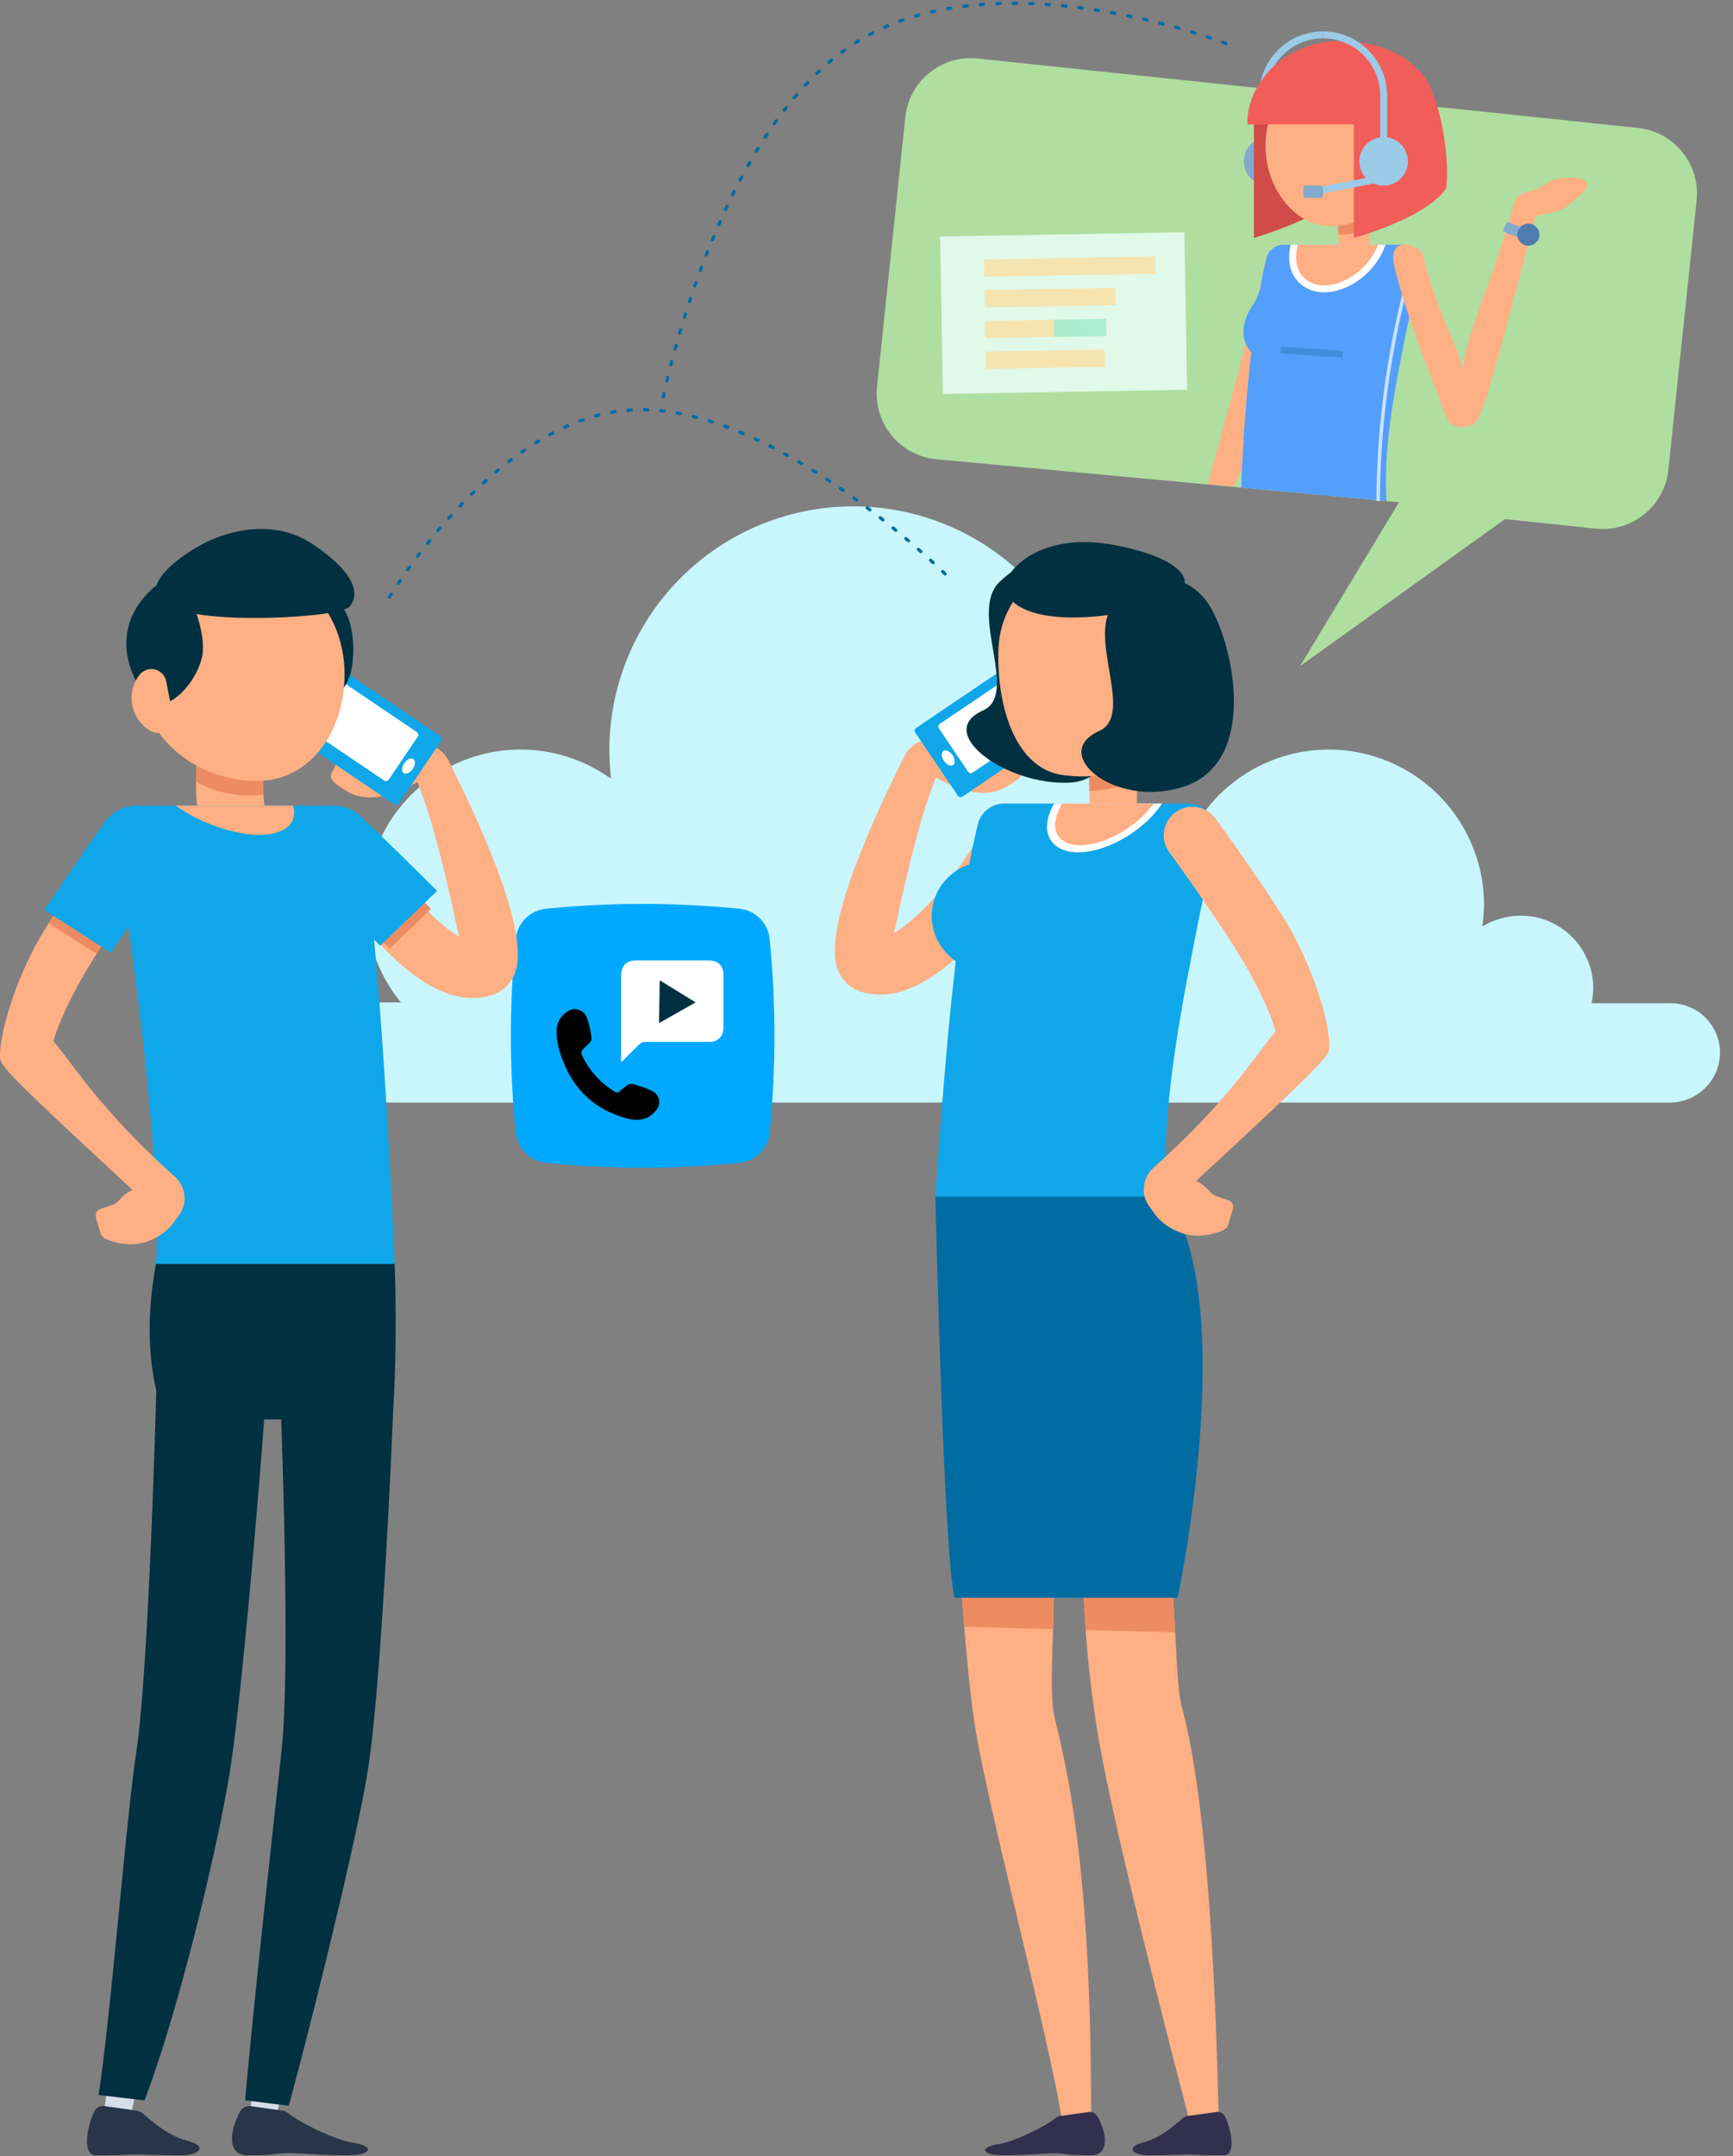 <svg width="526" height="654" viewBox="0 0 526 654" fill="none" xmlns="http://www.w3.org/2000/svg"><rect x="0" y="0" width="526" height="654" fill="#808080" stroke="none"/><path d="M506.869 304.291H483.08a28 28 0 00.506-4.556 22.034 22.034 0 00-22.018-22.018 23.04 23.04 0 00-11.642 3.29 57.72 57.72 0 00.506-6.58 47.114 47.114 0 00-73.302-39.124 47.114 47.114 0 00-19.325 26.976 37.066 37.066 0 00-27.332-15.944 77.642 77.642 0 002.531-18.727 74.024 74.024 0 10-148.051 0c0 3.037.253 5.82.506 8.604a46.943 46.943 0 00-61.66 5.917 46.946 46.946 0 00-2.115 61.908H73.089a15.187 15.187 0 00-15.185 15.184 15.186 15.186 0 0015.185 15.185h433.78a15.227 15.227 0 0015.184-15.185 15.015 15.015 0 00-15.184-14.93z" fill="#C9F6FC"/><path d="M254.481 294.527a11.12 11.12 0 007.306 6.396c3.089.867 6.341.98 9.483.33 17.599-3.42 33.722-27.183 38.868-35.427a8.69 8.69 0 00-2.784-11.965 8.685 8.685 0 00-11.965 2.783c-7.471 11.976-17.52 22.658-24.087 26.339.105-.44.21-.879.346-1.364 1.564-6.862 4.046-19.012 7.479-30.965a148.071 148.071 0 014.96-14.882s12.112 7.979 20.859 3.152c8.747-4.826 4.676-5.37 3.962-9.044a8.673 8.673 0 00-3.664-5.548 8.663 8.663 0 00-6.517-1.319 57.52 57.52 0 01-5.97.668l-10.635.616-.221.043c-.426.02-.85.077-1.266.169l-.478.093a6.746 6.746 0 00-1.103.405c-.176.072-.316.138-.493.21-.346.181-.618.349-.928.524a7.5 7.5 0 01-.539.371c-.228.197-.486.438-.709.672a6.137 6.137 0 00-.545.525c-.148.22-.333.446-.517.672-.178.264-.319.52-.496.783a1.615 1.615 0 01-.171.3 527.887 527.887 0 00-7.788 16.232 302.163 302.163 0 00-4.496 10.407c-.648 1.574-1.272 3.068-1.824 4.549a7.507 7.507 0 00-.305.783 158.547 158.547 0 00-2.75 7.626c-.432 1.307-.828 2.606-1.202 3.819a95.37 95.37 0 00-1.791 6.867 50.785 50.785 0 00-.882 5.662 2.409 2.409 0 00-.076.586c-.055.697-.11 1.395-.1 2.04-.022.081-.045.162-.001.191-.034.584-.034 1.17-.002 1.755a14.072 14.072 0 001.042 4.946z" fill="#FFAF84"/><path d="M310.954 198.587l-32.891 22.218c-.457.31-.578.931-.269 1.389l12.936 19.15a1 1 0 001.389.269l32.891-22.218a1 1 0 00.269-1.389l-12.936-19.15a1 1 0 00-1.389-.269z" fill="#0FA7E9"/><path d="M318.136 197.343l-32.891 22.218a1 1 0 00-.269 1.389l8.865 13.125c.31.457.931.578 1.389.269l32.891-22.219a1 1 0 00.269-1.388l-8.866-13.125a1 1 0 00-1.388-.269zm-28.84 34.7c.705-.494.609-1.846-.214-3.02s-2.061-1.725-2.765-1.232c-.705.494-.609 1.846.214 3.02.823 1.175 2.061 1.726 2.765 1.232z" fill="#fff"/><path d="M514.964 60.788l-8.593 81.752a19.995 19.995 0 01-21.979 17.798l-27.576-2.898-62.222 44.605 30.021-49.709-140.628-13.065a20 20 0 01-17.798-21.979l8.592-81.749a19.995 19.995 0 0121.979-17.798L497.165 38.81a20 20 0 0117.799 21.979z" fill="#B0DEA0"/><path d="M156.54 343.554a294.286 294.286 0 010-58.785 10.23 10.23 0 019.132-9.132 294.296 294.296 0 0158.786 0 10.229 10.229 0 019.132 9.132 294.286 294.286 0 010 58.785 10.23 10.23 0 01-9.132 9.133 294.446 294.446 0 01-58.786 0 10.36 10.36 0 01-9.132-9.133z" fill="url(#paint0_linear)"/><path d="M188.688 322.089a1.932 1.932 0 01-.158-1.158v-24.943c0-3.1 1.579-4.684 4.684-4.684H215c3 0 4.578 1.579 4.578 4.526v15.787c0 2.789-1.63 4.421-4.472 4.421h-19.313a2.192 2.192 0 00-1.737.737 173.23 173.23 0 00-5.368 5.314z" fill="#fff"/><path d="M168.92 312.628a7.042 7.042 0 014.6-6.467 4.108 4.108 0 014.369 1.923 24.483 24.483 0 011.632 6.699 2.07 2.07 0 01-.583 1.515l-1.923 1.923a1.375 1.375 0 00-.408 1.748 25.6 25.6 0 009.963 11.128 1.154 1.154 0 001.516-.115c.7-.583 1.457-1.224 2.214-1.748a2.11 2.11 0 011.865-.408 30.217 30.217 0 015.826 2.1 3.738 3.738 0 012.023 2.665 3.739 3.739 0 01-.916 3.219c-2.33 2.855-5.243 3.321-8.681 2.447-10.662-2.8-17.188-9.73-20.451-20.042a21.322 21.322 0 01-1.046-6.587z" fill="#000"/><path d="M211.132 304.023l-11.111 6.306.227-12.996 10.884 6.69zm93.121-80.909l-8.056-4.399 7.632-4.77.424 9.169z" fill="#013040"/><path d="M322.695 279.813a7.265 7.265 0 003.678 1.051 7.147 7.147 0 006.185-3.517c.085-.121 1.212-1.981 7.399-11.763 5.015-7.999 5.456-20.534 5.015-28.982-.245-4.527-.686-7.882-.848-8.771a7.198 7.198 0 00-8.167-6.067 7.196 7.196 0 00-6.066 8.167c.478 3.293.736 6.615.772 9.943.162 6.831-.489 14.228-2.915 18.028-6.588 10.469-7.555 12.046-7.555 12.046a7.212 7.212 0 002.502 9.865zm3.112 119.889c.04 2.87 1.3 54.771 3.642 93.454.041.4.041.813.077 1.213.728 10.877 2.106 21.423 3.194 28.457 4.814 31.897 27.733 117.869 28.582 121.551l8.646-.687c-.239-.893-.97-87.475-10.991-124.947-1.581-5.861-1.7-14.269-2.268-23.647-.04-.441-.04-.889-.077-1.334-2.384-38.196-2.59-93.737-2.631-94.424a12.102 12.102 0 00-12.127-12.086h-.04c-6.71 0-16.007 5.781-16.007 12.45zm-38.599.162c.117 2.834 2.26 55.054 5.452 93.535.033.119.047.242.04.364.93 11.278 1.94 21.343 3.032 28.619 3.719 24.616 22.676 95.475 26.642 120.941l8.808-1.859c0-72.715-6.711-102.791-10.991-120.011-1.5-5.983-.849-17.584-.57-27.321a7.91 7.91 0 00.041-.974c1.132-40.421-.643-72.435-.4-92.039-.283-6.711-13.582-13.986-20.413-13.865a12.122 12.122 0 00-8.438 3.889 12.113 12.113 0 00-3.203 8.721z" fill="#FFAF84"/><path d="M329.888 229.933c.478 3.293.736 6.615.772 9.943a36.042 36.042 0 0014.309-3.275c-.246-4.527-.686-7.882-.848-8.771a7.198 7.198 0 00-8.167-6.067 7.196 7.196 0 00-6.066 8.167v.003zm-4.081 169.769c.041 2.87 1.3 54.771 3.642 93.454.041.4.041.813.077 1.213l27.163.728c-.04-.441-.04-.889-.077-1.334-2.384-38.196-2.59-93.737-2.631-94.424a12.102 12.102 0 00-12.127-12.086h-.04c-6.71-.001-16.007 5.78-16.007 12.449zm-38.594.162c.117 2.834 2.26 55.054 5.452 93.535l26.961.732a7.91 7.91 0 00.041-.974c1.132-40.421-.643-72.435-.4-92.039-.283-6.711-13.582-13.986-20.413-13.865a12.11 12.11 0 00-11.641 12.611z" fill="#ED8C62"/><path d="M357.416 484.608s19.172-89.492-3.322-121.661h-70.18s2.422 107.267 5.8 121.661h67.702z" fill="#006CA2"/><path d="M284.213 358.929c-.2 2.59-.283 4.041-.283 4.041h70.172a800.04 800.04 0 01-.239-4.041c0-.4-.044-.8-.044-1.209-.162-4.891-.04-9.944.283-15.118.04-.526.04-1.051.081-1.617.121-1.9.243-3.84.445-5.78.04-.566.125-1.092.162-1.657.485-4.811 1.1-9.699 1.822-14.633.037-.445.121-.889.2-1.334.287-2.02.61-4.042.934-6.063.046-.354.112-.705.2-1.051a473.688 473.688 0 012.708-15.279.159.159 0 01.036-.121c.449-2.264.849-4.568 1.3-6.832.036-.162.036-.283.077-.445.97-4.85 1.9-9.661 2.87-14.309.121-.687.283-1.334.408-1.981.279-1.536.6-3.072.885-4.568.161-.93.364-1.9.526-2.83a510.661 510.661 0 001.984-10.712c.044-.24.07-.483.077-.728a8.075 8.075 0 00-1.088-4.89 8.259 8.259 0 00-7.114-4.043H304.79a8.174 8.174 0 00-7.073 4.043c-.4.638-.7 1.333-.889 2.062-.242 1.011-.521 2.061-.724 3.152-.647 2.749-1.3 5.862-1.9 9.217a15.283 15.283 0 00-3.92 1.899 16.808 16.808 0 00-3.679 3.275 14.827 14.827 0 00-2.506 4.123 14.077 14.077 0 00-.849 2.505 17.057 17.057 0 00-.441 3.8 16.16 16.16 0 003.4 9.984c.124.218.289.41.485.566a14.687 14.687 0 003.4 3.153c-.125 1.132-.287 2.3-.364 3.477a.326.326 0 00-.045.2 938.65 938.65 0 00-1.577 14.998 85.79 85.79 0 01-.121 1.334c-.2 1.94-.364 3.841-.525 5.7-.04.565-.121 1.131-.162 1.699-.4 4.891-.849 9.62-1.172 14.067-.077.768-.162 1.5-.2 2.224-.121 1.779-.283 3.477-.364 5.093a41.82 41.82 0 00-.2 2.3 703.68 703.68 0 00-.974 14.067c-.098.851-.136 1.575-.177 2.262z" fill="#0FA7E9"/><path d="M352.728 243.732l-.558.772a33.936 33.936 0 01-6.921 6.994c-5.764 4.389-12.498 7.013-18.023 7.013-3.129 0-5.651-.861-7.332-2.494-2.838-2.753-2.81-7.316.061-12.284l32.773-.001z" fill="#fff"/><path d="M350.157 243.732a30.58 30.58 0 01-6.253 6.3c-8.178 6.241-18.025 8.199-21.989 4.345-2.462-2.388-2.094-6.431.509-10.647l27.733.002z" fill="#FFAF84"/><path d="M360.634 641.771a3.221 3.221 0 00-1.6.671c-3.116 2.59-6.689 5.962-12.304 7.461-5.099 1.362-3.071 3.8 1.928 3.8 7.341 0 10.279-.287 13.55-.2 3.271.087 1.152.2 9.208.2 3.691 0 2.47-7.208.514-11.54a2.581 2.581 0 00-1.18-1.307 2.578 2.578 0 00-1.743-.249l-8.373 1.164zm-38.711-.001a3.208 3.208 0 00-1.593.671c-3.125 2.59-12.607 7.223-17.475 7.926-5.218.752-5.488 3.335 1.856 3.335 7.345 0 12.729-.655 15.999-.57 3.269.085 2.422.57 10.469.57 6.184 0 4.248-7.879 2.037-11.54a2.758 2.758 0 00-2.923-1.556l-8.37 1.164z" fill="#332F4F"/><path d="M403.495 317.608c.194-7.199-5.033-25.556-14.869-40.773-6.66-10.338-13.978-20.716-19.748-28.615a8.67 8.67 0 00-12.092-1.86 8.67 8.67 0 00-1.924 12.082c6.505 8.906 13.319 18.78 19.128 27.763 8.054 12.468 12.199 22.691 13.165 26.679-6.157 7.199-14.482 21.18-37.134 41.354a4.336 4.336 0 00-.387.426c-.278.265-.536.55-.774.852a2.954 2.954 0 00-.271.465c-.216.322-.41.658-.581 1.007l-.232.581c-.133.329-.249.665-.348 1.007a4.24 4.24 0 00-.116.736c-.039.31-.116.581-.155.891v.851c-.006.272.007.544.039.813.046.301.111.599.193.891.042.251.107.497.194.736.1.278.216.549.348.813.177.526.453 1.012.813 1.433l.465.7c1.123 1.317 3.021 5.537 10.377 7.86 2.739.646 5.592.633 8.325-.039 5.77-1.472 4.531-2.362 5.809-5.924 1.588-4.531-.426-3.95-4.879-5.693-1.743-.7-2.671-3.175-5.808-4.414 37.286-34.619 40.385-37.64 40.462-40.622z" fill="#FFAF84"/><path d="M303.232 176.654c-9.265 9.218 6.277 33.855-4.865 38.828-15.188 6.769 7.304 22.814 26.183 21.904 23.98-1.154 14.027-50.353 6.716-60.801-7.31-10.447-19.523-8.396-28.034.069z" fill="#013040"/><path d="M303.05 196.883c-.596 16.988 4.984 35.954 19.217 38.14 20.418 3.123 39.356-9.407 42.505-27.236a32.804 32.804 0 00-26.588-38c-17.829-3.15-34.48 8.974-35.134 27.096z" fill="#FFAF84"/><path d="M338.498 182.875c-9.27 9.217 6.277 33.859-4.865 38.828-15.187 6.769 4.446 23.528 25.274 17.017 24.118-7.553 14.935-45.466 7.625-55.914-7.311-10.447-19.524-8.396-28.034.069z" fill="#013040"/><path d="M352.259 182.998c-14.141 4.628-40.386 7.744-46.793-2.802-3.03-5.004 8.526-19.426 32.541-14.926 23.972 4.53 26.879 13.572 14.252 17.728z" fill="#013040"/><path d="M156.116 295.597a11.055 11.055 0 01-7.264 6.36 19.939 19.939 0 01-9.427.328c-17.5-3.402-33.529-27.026-38.646-35.225a8.631 8.631 0 01-1.144-6.557 8.645 8.645 0 013.859-5.423 8.644 8.644 0 016.57-1.069 8.633 8.633 0 015.379 3.921c7.429 11.907 17.419 22.531 23.949 26.188-.105-.437-.209-.875-.348-1.357-1.555-6.821-4.021-18.903-7.436-30.787a146.878 146.878 0 00-4.933-14.796s-12.038 7.93-20.735 3.134c-8.697-4.795-4.649-5.338-3.939-8.992a8.618 8.618 0 0110.122-6.827c1.966.323 3.948.544 5.937.661l10.576.615.219.043c.423.02.843.077 1.256.169l.475.092c.377.102.744.237 1.097.403.176.072.315.136.49.209.344.181.615.347.918.52.197.152.366.26.539.37.228.196.484.436.705.668.191.163.373.337.543.522.147.218.33.443.515.669.176.261.316.516.493.778.046.105.102.206.169.299a521.99 521.99 0 017.743 16.138 309.447 309.447 0 014.472 10.343c.643 1.565 1.265 3.051 1.812 4.522.116.254.218.514.304.78a152.84 152.84 0 012.734 7.582c.431 1.297.822 2.586 1.197 3.798a93.7 93.7 0 011.782 6.829c.396 1.859.686 3.74.87 5.633.049.19.074.386.076.583.055.693.109 1.386.099 2.029.022.079.044.16 0 .189.034.581.035 1.164.003 1.745a14.002 14.002 0 01-1.031 4.913z" fill="#FFAF84"/><path d="M31.19 643.614l2.85-22.021 10.355-1.54-5.004 23.022-8.2.539z" fill="#D6DDEA"/><path d="M41.392 640.152a3.47 3.47 0 011.81.77c3.542 2.926 7.623 6.775 13.976 8.47 5.774 1.54 3.5 4.312-2.195 4.312-8.354 0-11.665-.308-15.398-.231-3.734.077-1.31.231-10.473.231-4.2 0-2.81-8.2-.576-13.128a2.932 2.932 0 013.31-1.771l9.546 1.347z" fill="#293549"/><path d="M87.001 221.887l32.693 22.084a1 1 0 001.389-.269l12.855-19.029a1 1 0 00-.269-1.389l-32.693-22.085a1.001 1.001 0 00-1.389.269l-12.855 19.03a1 1 0 00.27 1.389z" fill="#0FA7E9"/><path d="M83.905 214.661l32.692 22.084a1 1 0 001.389-.269l8.809-13.04a1 1 0 00-.269-1.389l-32.693-22.084a1 1 0 00-1.389.269l-8.808 13.04a1 1 0 00.269 1.389zm41.555 15.579c-.701-.491-1.932.057-2.75 1.224-.818 1.168-.913 2.512-.213 3.003.701.491 1.932-.057 2.75-1.224.818-1.168.914-2.512.213-3.003z" fill="#fff"/><path d="M75.464 643.614l2.849-22.021 10.355-1.54-5.004 23.022-8.2.539z" fill="#D6DDEA"/><path d="M85.665 640.152a3.47 3.47 0 011.81.77c3.542 2.925 14.322 8.199 19.865 9.009 5.929.847 6.237 3.773-2.117 3.773-8.355 0-14.476-.732-18.172-.655-3.734.077-2.734.655-11.899.655-7.007 0-4.812-8.971-2.31-13.128a3.125 3.125 0 013.311-1.771l9.512 1.347z" fill="#293549"/><path d="M95.91 182.94c11.511-6.16 13.282 16.362 9.586 23.715-3.999 7.93-15.745 14.821-18.98 8.393-4.238-8.354-6.125-23.79 9.394-32.108z" fill="#013040"/><path d="M59.486 237.03c-.04 7.545.924 16.898 5.12 23.561 5.236 8.354 6.276 10.01 6.353 10.164a10.138 10.138 0 008.739 4.927 10.405 10.405 0 005.235-1.424 10.202 10.202 0 003.5-13.937s-.847-1.425-6.621-10.587c-1.04-1.694-1.656-4.967-1.848-8.778a65.288 65.288 0 01.578-12.899 10.179 10.179 0 00-20.135-3 83.937 83.937 0 00-.921 11.973z" fill="#FFAF84"/><path d="M34.578 252.738c5.04 28.874 14.86 101.447 12.739 130.626h72.455s-4.35-107.49-11.242-133.706a7.13 7.13 0 00-6.929-5.313H41.623a7.169 7.169 0 00-5.476 2.557 7.153 7.153 0 00-1.569 5.836z" fill="#0FA7E9"/><path d="M50.478 430.525s-8.817-16.169-3.157-47.161h72.455s1.04 23.598-.616 47.161H50.478z" fill="#013040"/><path d="M41.353 531.546c4-26.565 6.16-113.033 6.2-113.803.308-8.008 9.856-6.39 17.598-4.699 9.24 1.964 15.554 6.352 15.246 14.321-.116 3.2-6.16 80.386-10.4 108.49-3.041 20.251-14.822 71.377-26.14 101.214l-13.937-1.656c3.695-23.751 8.353-83.617 11.433-103.867zm43.853-105.602c.308-8.009 12.204-12.474 20.173-12.127a14.495 14.495 0 0113.899 15.052c-.116 3.2-3.233 78.884-7.469 107.027-3.042 20.251-17.44 78.23-24.178 102.791l-13.244-1.656c3.12-34.457 8.7-84.312 11.088-106.18 2.846-26.716-.31-104.138-.269-104.907z" fill="#013040"/><path d="M59.486 237.03a32.039 32.039 0 0015.977 4.235 34.725 34.725 0 004.5-.308 65.303 65.303 0 01.578-12.899 10.18 10.18 0 00-20.135-3 83.893 83.893 0 00-.92 11.972z" fill="#ED8C62"/><path d="M104.568 204.499c0 17.863-10.818 32.378-26.488 32.378-19.48 0-35.766-14.476-35.766-32.378a32.378 32.378 0 0132.378-32.378c17.865 0 29.876 14.514 29.876 32.378zM.005 320.534c-.193-7.16 5.005-25.409 14.784-40.539 6.621-10.279 13.899-20.598 19.634-28.45a8.622 8.622 0 0115.49 3.748 8.624 8.624 0 01-1.553 6.416c-6.468 8.855-13.244 18.672-19.018 27.603-8.008 12.399-12.127 22.56-13.09 26.526 6.121 7.16 14.398 21.059 36.92 41.116.138.132.267.274.385.424.277.264.534.547.77.847.104.145.195.3.27.462.215.32.408.654.578 1l.231.577c.133.327.248.66.346 1 .06.24.1.485.116.731.04.308.115.578.154.886v.847c.006.271-.007.541-.039.809a7.32 7.32 0 01-.192.886c-.041.25-.106.495-.193.732a7.28 7.28 0 01-.346.809 4.302 4.302 0 01-.808 1.425l-.462.693c-1.117 1.309-3 5.505-10.318 7.815-2.723.642-5.56.629-8.277-.038-5.736-1.463-4.5-2.349-5.774-5.89-1.58-4.5.422-3.927 4.85-5.66 1.733-.693 2.657-3.157 5.774-4.388C3.162 326.502.082 323.499.005 320.534z" fill="#FFAF84"/><path d="M46.165 178.628c9.586-8.816 16.94 12.551 15.169 20.558-1.887 8.663-11.55 18.249-16.324 12.859-6.121-7.007-11.78-21.483 1.155-33.417z" fill="#013040"/><path d="M52.633 183.94c7.893 5.62 50.569 3.591 53.508 0 2.94-3.591 2.159-9.789-11.016-18.751-13.174-8.963-30.788-4.272-42.608 5.892-11.78 10.241.116 12.859.116 12.859z" fill="#013040"/><path d="M40.16 213.931a11.499 11.499 0 005.699 7.854 4.549 4.549 0 006.378-2.402 4.546 4.546 0 00.205-2.525l-2-10.199a4.565 4.565 0 00-3.316-3.574 4.574 4.574 0 00-4.653 1.456 11.411 11.411 0 00-2.313 9.39zm48.813 30.414c1.81 6.314-4.158 10.01-14.592 8.547a50.97 50.97 0 01-21.098-8.547h35.69z" fill="#FFAF84"/><path d="M14.789 279.995l14.553 9.317c5.774-8.932 12.55-18.749 19.018-27.603a8.625 8.625 0 00-13.937-10.164c-5.736 7.854-13.012 18.171-19.634 28.45z" fill="#ED8C62"/><path d="M51.248 263.21c-5.852 8.316-11.82 17.132-17.599 25.755l-20.17-12.974c7.008-10.399 13.514-19.865 18.211-26.525a11.956 11.956 0 017.729-4.95 11.963 11.963 0 018.96 1.989 11.957 11.957 0 014.781 12.434 11.96 11.96 0 01-1.912 4.271z" fill="#0FA7E9"/><path d="M96.098 261.978c8.162 10.317 15.554 18.903 22.176 25.755l12.551-12.05c-6.66-6.891-14.206-15.514-21.213-24.369a8.603 8.603 0 00-12.132-1.481 8.607 8.607 0 00-1.38 12.145h-.002z" fill="#ED8C62"/><path d="M93.13 264.98c7.353 7.007 14.937 14.514 22.252 21.867l17.286-16.631c-8.893-8.855-17.132-16.863-23.022-22.483a11.928 11.928 0 00-8.517-3.314 11.946 11.946 0 00-10.869 7.608 11.94 11.94 0 002.87 12.953z" fill="#0FA7E9"/><path d="M412.22 88.295c-3.965 6.316-4.679 7.512-4.742 7.599a4.637 4.637 0 01-3.988 2.246 4.701 4.701 0 01-2.371-.651 4.641 4.641 0 01-1.616-6.359s.608-1.027 4.869-7.785c1.616-2.56 2.015-7.617 1.868-12.17a48.491 48.491 0 00-.5-5.834 4.645 4.645 0 119.191-1.364c.084.567.378 2.623.525 5.435.289 5.452.058 13.678-3.236 18.883z" fill="#FFAF84"/><path d="M415.45 69.408a24.031 24.031 0 01-9.044 1.763h-.168a48.488 48.488 0 00-.5-5.833 4.645 4.645 0 119.191-1.364c.08.566.369 2.623.521 5.434z" fill="#ED8C62"/><path d="M389.427 75.758a4.645 4.645 0 00-3.459.81 4.639 4.639 0 00-1.871 3.02c-1.703 10.396-17.511 67.283-17.511 67.283l7.88.702s-1.135 2.714 7.95-17.727c4.404-9.911 10.194-44.811 10.841-48.758a4.636 4.636 0 00-2.134-4.695 4.648 4.648 0 00-1.696-.635z" fill="#FFAF84"/><path d="M425.565 74.234h-35.989a5.338 5.338 0 00-5.164 4.015c-.586 2.25-1.146 4.96-1.681 7.986a16.858 16.858 0 01-2.762 6.742 15.081 15.081 0 00-2.6 7.722 8.879 8.879 0 002.434 6.1c-2.535 21.868-3.069 41.096-3.069 41.096l44.124 4.062c-1.573-21.625 6.2-50.148 9.935-71.536a5.282 5.282 0 00-1.173-4.31 5.285 5.285 0 00-4.055-1.877z" fill="#549FFC"/><path d="M417.77 151.951v-.52a268.613 268.613 0 018.406-64.428l.143-.5 1.009.279-.138.5a267.309 267.309 0 00-8.371 64.148v.52l-1.049.001z" fill="#C7E2FF"/><path d="M481.374 55.083c-1.729-1.893-9.672-1.41-11.569.317-1.576 1.44-5.009 2.593-6.792 2.98-.092.018-.174.058-.265.083-.155.041-.308.09-.457.147-.146.06-.288.126-.426.2a6.138 6.138 0 00-.363.2 4.368 4.368 0 00-.395.283 4.689 4.689 0 00-.313.267c-.101.095-.22.225-.323.344a4.006 4.006 0 00-.516.734c-.07.124-.137.246-.2.374a4.899 4.899 0 00-.183.483c-.025.084-.067.157-.09.243-5.7 21.641-14.986 40.636-15.393 50.079-2.843-9.599-8.499-18.812-11.966-33.711-.579-2.5-2.899-3.864-6.285-3.864-2.852 0-3.333 3.469-2.751 5.963 2.483 10.687 6.995 23.478 16.186 46.903.678 1.721 2.611 2.464 4.358 2.464a3.84 3.84 0 00.787-.061c5.2-1.087 4.048 2.537 21.671-63.934 2.413-.781 7.515-1.085 9.97-3.324 1.896-1.73 7.042-5.28 5.315-7.17z" fill="#FFAF84"/><path d="M420.552 74.234l-.294.756a21.933 21.933 0 01-4.299 6.82c-3.945 4.28-9.191 6.842-14.039 6.842a10.754 10.754 0 01-7.071-2.434c-3.19-2.686-4.323-7.135-3.064-11.982l28.767-.002z" fill="#fff"/><path d="M418.294 74.234a19.737 19.737 0 01-3.891 6.148c-5.599 6.086-13.743 8-18.198 4.239-2.768-2.329-3.473-6.274-2.256-10.387h24.345z" fill="#FFAF84"/><path d="M388.761 105.084l-.148 2.093 18.905 1.333.147-2.093-18.904-1.333z" fill="#438CDD"/><path d="M466.947 73.113a34.236 34.236 0 01-10.881-3.043l1.387-2.824a31.57 31.57 0 009.756 2.73l-.262 3.137z" fill="#82AACE"/><path d="M467.212 71.16a3.33 3.33 0 01-2.059 3.08 3.332 3.332 0 01-3.634-.722 3.34 3.34 0 01-.723-3.635 3.335 3.335 0 016.416 1.277z" fill="#4E7CAF"/><path d="M417.123 41.583a7.36 7.36 0 107.359 7.36 7.366 7.366 0 00-7.359-7.36z" fill="#82AACE"/><path d="M384.261 47.335h-2.1V28.957A19.453 19.453 0 01401.592 9.53v2.1a17.352 17.352 0 00-17.332 17.33l.001 18.375z" fill="#9CCBE8"/><path d="M384.981 41.583a7.359 7.359 0 10-.001 14.717 7.359 7.359 0 00.001-14.717z" fill="#82AACE"/><path d="M380.58 37.753l23.092-11.299A61.648 61.648 0 01408.1 42.89c1.274 9.687 1.045 10.79.291 14.386-4.236 8.006-27.798 14.893-27.798 14.893l-.013-34.416z" fill="#D04C48"/><path d="M384.12 44.263c0 13.236 9.226 24.35 19.718 24.35 13.234 0 26.438-11.498 26.438-24.734a23.97 23.97 0 00-23.967-23.97c-13.238 0-22.189 11.117-22.189 24.354z" fill="#FFAF84"/><path d="M378.643 37.723h32.277V72.14s21.918-5.9 28.018-15.032c1.291-9.875-2.254-30.764-8.413-35.813-8.951-9.722-24.232-8.827-24.232-8.827a29.51 29.51 0 00-19.908 7.843c-8.635 8.317-7.742 17.412-7.742 17.412z" fill="#F15D58"/><path d="M419.968 41.583a7.358 7.358 0 00-5.203 12.563 7.357 7.357 0 0011.323-1.115 7.364 7.364 0 001.24-4.089 7.37 7.37 0 00-7.36-7.36z" fill="#9CCBE8"/><path d="M421.017 47.335h-2.099V28.957a17.35 17.35 0 00-17.327-17.33v-2.1a19.45 19.45 0 0119.425 19.428l.001 18.38zm-2.926 5.952l-18.505 3.609.402 2.06 18.505-3.61-.402-2.06z" fill="#9CCBE8"/><path d="M400.706 56.304h-4.22a.885.885 0 00-.885.885v1.944c0 .488.396.885.885.885h4.22a.885.885 0 00.885-.885v-1.944a.885.885 0 00-.885-.885z" fill="#82AACE"/><g opacity=".9"><path opacity=".9" d="M359.476 70.44l-74.136 1.294.834 47.77 74.136-1.294-.834-47.77z" fill="#EBFFF8"/><path opacity=".9" d="M350.618 77.781l-51.945.907.092 5.243 51.945-.907-.092-5.243zm-12.168 9.536l-39.614.692.091 5.242 39.615-.691-.092-5.243zm-12.736 9.546l-26.715.466.091 5.243 26.715-.466-.091-5.243z" fill="#FFE1AB"/><path opacity=".9" d="M335.767 96.688l-15.923.277.092 5.243 15.922-.278-.091-5.243z" fill="#A5EFD3"/><path opacity=".9" d="M335.28 106.021l-36.119.63.092 5.243 36.119-.631-.092-5.242z" fill="#FFE1AB"/></g><path d="M286.841 174.057s-52.586-52.266-95.229-49.723c-42.644 2.544-75.346 59.895-75.346 59.895M372.079 13.19s-69.988-27.427-112.814 0c-42.826 27.426-58.494 109.703-58.494 109.703" stroke="#006CA2" stroke-linecap="round" stroke-dasharray="1 4"/><defs><linearGradient id="paint0_linear" x1="326.893" y1="153.856" x2="406.886" y2="153.856" gradientUnits="userSpaceOnUse"><stop stop-color="#00A9FF"/><stop offset="1" stop-color="#2B74FF"/></linearGradient></defs></svg>
